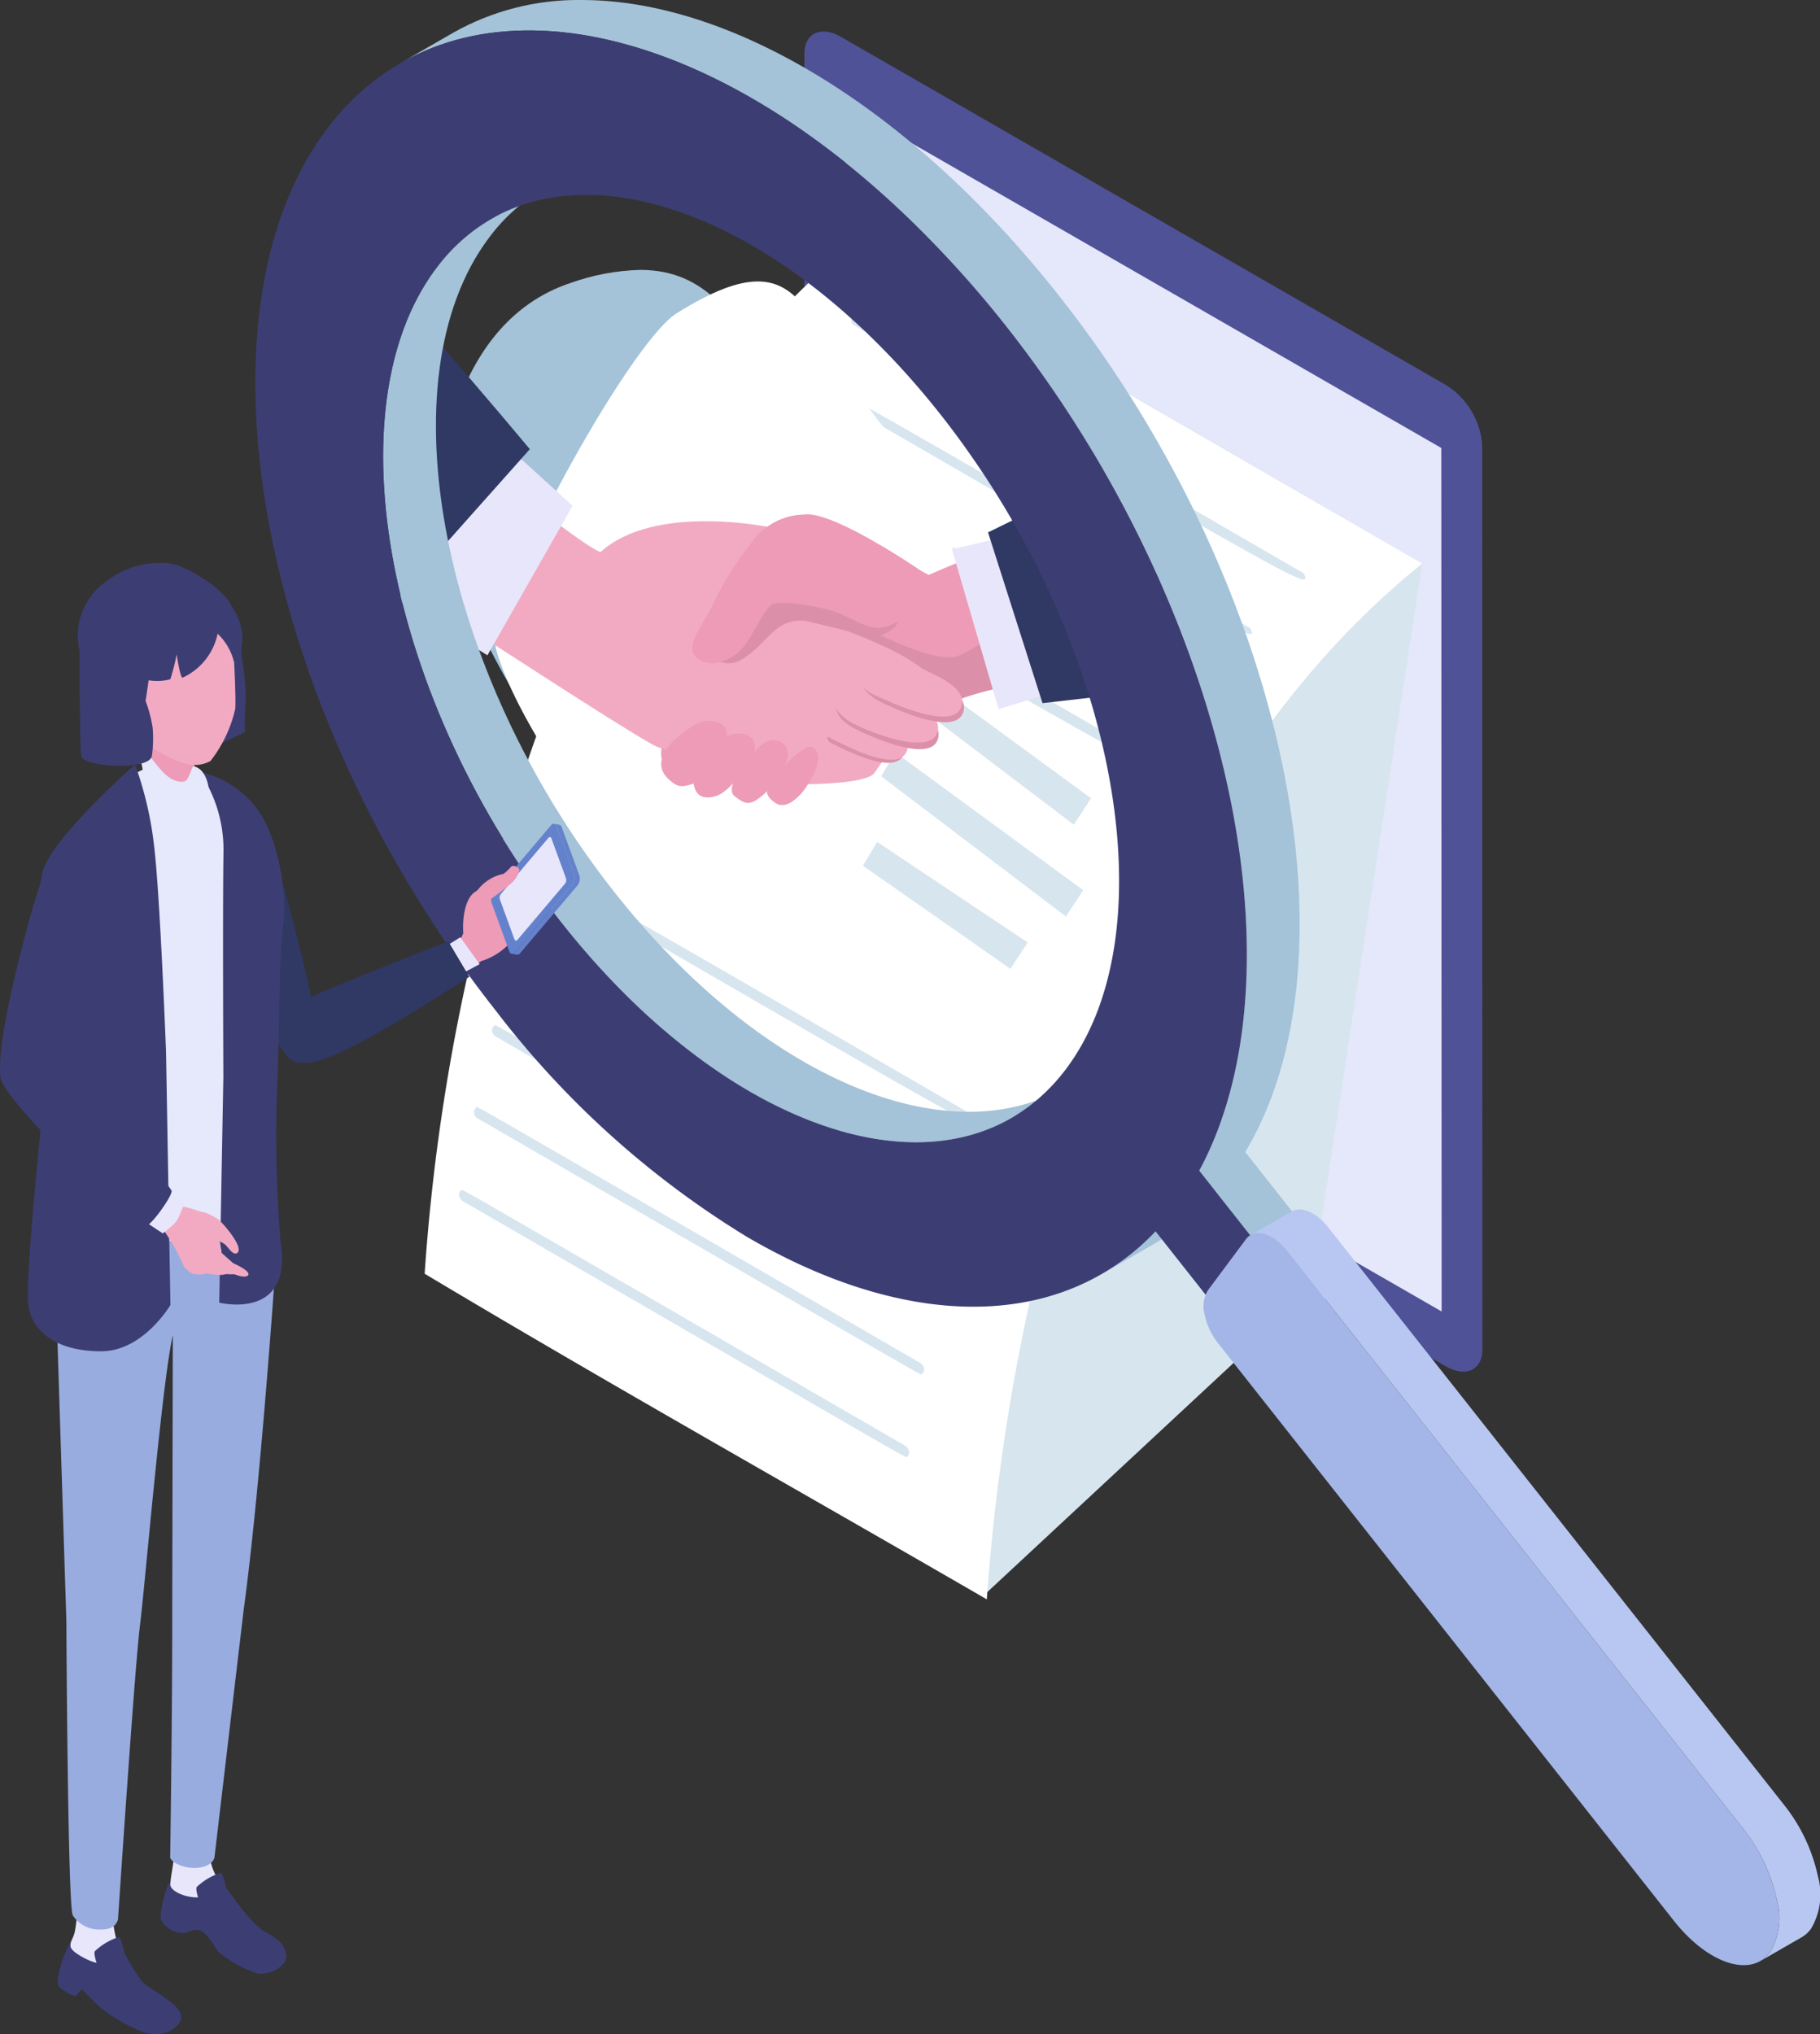 <svg xmlns="http://www.w3.org/2000/svg" xmlns:xlink="http://www.w3.org/1999/xlink" width="145" height="162" viewBox="0 0 145 162"><rect x="0" y="0" width="145" height="162" fill="#333333" stroke="none"/><defs><clipPath id="a"><rect width="145" height="162" fill="none"/></clipPath><clipPath id="c"><rect width="42.459" height="106.701" fill="none"/></clipPath><clipPath id="d"><path d="M84.365,46.5c-9.922,3.269-11.051,16.713-10.124,20.033,2.407,8.627,13.876,32.26,29.158,25.565,6.722-2.945.708-36.021-3.281-39.87-3.1-2.991-4.9-6.767-10.21-6.767A17.9,17.9,0,0,0,84.365,46.5" transform="translate(-73.98 -45.456)" fill="none"/></clipPath><linearGradient id="e" x1="-0.422" y1="3.18" x2="-0.414" y2="3.18" gradientUnits="objectBoundingBox"><stop offset="0" stop-color="#fff"/><stop offset="0.389" stop-color="#fff"/><stop offset="1" stop-color="#a4c2d8"/></linearGradient><clipPath id="g"><path d="M72.967,34.2a14.535,14.535,0,0,0-4.407,3.968C60.227,49.348,64.725,72.663,78.6,90.242c11.775,14.914,26.523,20.91,35.812,15.559l4.207-2.423c-9.289,5.351-24.037-.645-35.812-15.559C68.932,70.24,64.434,46.925,72.766,35.747a14.541,14.541,0,0,1,4.407-3.968Z" transform="translate(-64.374 -31.779)" fill="none"/></clipPath><linearGradient id="h" x1="-0.451" y1="1.851" x2="-0.443" y2="1.851" gradientUnits="objectBoundingBox"><stop offset="0" stop-color="#a6c1d7"/><stop offset="0.209" stop-color="#fff"/><stop offset="1" stop-color="#a4c2d8"/></linearGradient><clipPath id="i"><path d="M81.667,0A20.208,20.208,0,0,0,71.526,2.594L67.319,5.018c12.515-7.209,32.381.868,48.246,20.961,18.7,23.683,24.758,55.09,13.533,70.15a19.6,19.6,0,0,1-5.937,5.346l4.207-2.423a19.6,19.6,0,0,0,5.937-5.347c11.225-15.059,5.166-46.466-13.533-70.15C107.775,8.36,93.489.037,81.826,0Z" transform="translate(-67.319)" fill="none"/></clipPath><linearGradient id="j" x1="-0.413" y1="1.584" x2="-0.407" y2="1.584" xlink:href="#h"/><clipPath id="k"><path d="M196.554,188.806l11.022,13.96,3.326-1.916L199.88,186.89Z" transform="translate(-196.554 -186.89)" fill="none"/></clipPath><linearGradient id="l" x1="-4.196" y1="3.576" x2="-4.174" y2="3.576" gradientUnits="objectBoundingBox"><stop offset="0" stop-color="#a6c1d7"/><stop offset="1" stop-color="#a4c2d8"/></linearGradient></defs><g clip-path="url(#a)"><g clip-path="url(#a)"><path d="M186.233,111.609,138.118,83.93a6.175,6.175,0,0,1-2.942-4.741l-.021-72.076c0-1.683,1.316-2.291,2.94-1.357l48.115,27.678a6.175,6.175,0,0,1,2.942,4.741l.02,72.075c0,1.684-1.316,2.291-2.94,1.357" transform="translate(-71.069 -2.804)" fill="#505298"/><path d="M189.527,113.762l-47.5-27.327L142,17.663l47.5,27.327Z" transform="translate(-74.671 -9.312)" fill="#e5e7fa"/><g transform="translate(70.851 20.268)" style="mix-blend-mode:multiply;isolation:isolate"><g clip-path="url(#c)"><path d="M157.047,149.574l-7.6-20.853-.025-85.847,42.46,24.61-8.907,57.976Z" transform="translate(-149.424 -42.873)" fill="#d7e5ef"/></g></g><path d="M106.04,40.073C95.812,48.246,88.422,59.665,83.227,72.016A159.934,159.934,0,0,0,71.35,122.573c14.809,8.853,29.859,17.289,44.789,25.934a164.482,164.482,0,0,1,7.641-39.266c5.64-16.94,13.426-32.22,27.05-43.234Q128.4,53.093,106.04,40.073" transform="translate(-37.518 -21.128)" fill="#fff"/><path d="M179.147,74.058a.346.346,0,0,0-.134-.161c-36.144-20.928-36.144-20.928-35.959-19.962a.352.352,0,0,0,.144.193c36.289,21.012,36.289,21.012,35.948,19.93" transform="translate(-75.211 -28.273)" fill="#d7e5ef"/><path d="M170.023,83.07c-36.282-21.008-36.282-21.008-35.86-19.942.024.06.1.113.144.161C170.589,84.3,170.589,84.3,170.165,83.229a.382.382,0,0,0-.142-.159" transform="translate(-70.507 -33.096)" fill="#d7e5ef"/><path d="M161.538,93.5h0C125.41,72.58,125.41,72.58,125.69,73.6a.448.448,0,0,0,.157.2c36.129,20.919,36.129,20.919,35.847,19.9a.4.4,0,0,0-.156-.2" transform="translate(-66.069 -38.629)" fill="#d7e5ef"/><path d="M153.475,105.3c-36.01-20.851-36.01-20.851-35.833-19.863a.5.5,0,0,0,.17.25c36.135,20.923,36.135,20.923,35.822,19.824a.414.414,0,0,0-.159-.21" transform="translate(-61.849 -44.879)" fill="#d7e5ef"/><path d="M125.818,166.476c-35.747-20.7-35.747-20.7-35.673-19.954a.5.5,0,0,0,.229.38c35.746,20.7,35.746,20.7,35.671,19.955a.5.5,0,0,0-.228-.381" transform="translate(-47.398 -77.137)" fill="#d7e5ef"/><path d="M121.807,179.784c-35.747-20.7-35.747-20.7-35.652-19.937a.528.528,0,0,0,.237.387c35.814,20.737,35.814,20.737,35.643,19.894a.592.592,0,0,0-.228-.344" transform="translate(-45.299 -84.159)" fill="#d7e5ef"/><path d="M118.288,193.107C83.1,172.734,83.1,172.734,82.9,172.7c-.389.265-.239.636.007.873,35.763,20.708,35.763,20.708,35.628,19.928a.546.546,0,0,0-.244-.389" transform="translate(-43.465 -91.052)" fill="#d7e5ef"/><path d="M115.249,206.914C80.064,186.541,80.064,186.541,79.86,186.5a.54.54,0,0,0,.035.883c35.185,20.373,35.185,20.373,35.387,20.409.489-.354.024-.846-.033-.881" transform="translate(-41.876 -98.332)" fill="#d7e5ef"/><path d="M112.72,220.852c-35.185-20.373-35.185-20.373-35.386-20.41-.43.33-.075.786.064.886,35.185,20.373,35.185,20.373,35.384,20.409.468-.357,0-.851-.062-.885" transform="translate(-40.557 -105.682)" fill="#d7e5ef"/></g><g transform="translate(35.078 21.49)"><g clip-path="url(#d)"><rect width="57.144" height="42.618" transform="matrix(0.113, -0.994, 0.994, 0.113, -6.655, 52.654)" fill="url(#e)"/></g></g><g clip-path="url(#a)"><path d="M97.677,49.949C93.812,52.363,82.364,73.4,83.29,76.717c2.407,8.627,19.2,32.6,34.48,25.9,6.722-2.945,5.711-33.709-2.289-42.114s-6.418-17.665-17.8-10.555" transform="translate(-43.769 -25)" fill="#fff"/><path d="M149.19,126.769l-1.135,1.894,14.719,11.168,1.376-2.1-14.96-10.96" transform="translate(-77.853 -66.838)" fill="#d7e5ef"/><path d="M146.127,141.839l-1.135,1.894,11.751,8.211,1.376-2.1Z" transform="translate(-76.242 -74.784)" fill="#d7e5ef"/><path d="M150.519,111.3l-1.135,1.894L164.1,124.361l1.376-2.1-14.96-10.96" transform="translate(-78.552 -58.682)" fill="#d7e5ef"/><path d="M140.284,91.337c-1.781-.13-7.886,2.607-7.886,2.607s-5.291-3.1-9.96-.829c-6.025,2.928-11.981,13.031-11.3,15.489,1.207,4.364,21.118-2.805,23.607-4.62s9.077-2.464,9.077-2.464-1.756-10.053-3.537-10.183" transform="translate(-58.411 -48.154)" fill="#ed9bb6"/><path d="M128.5,100.258a1.825,1.825,0,0,1,1.12-.7,2.73,2.73,0,0,1,1.376.294c2.278.923,7.068-.1,7.552.965s.312,1.859-2.161,2.638-4.753-1.762-5.725-2.1a3.381,3.381,0,0,0-2.929.168c-.131-.236.6-1.072.766-1.272" transform="translate(-67.161 -52.486)" fill="#db8fa8"/><path d="M145.532,103.611c1.938.886,4.343,1.949,5.931,1.833s7.451-5,7.48-4.725c.027.255,3.165,5.379,2.051,5.744-2.131.7-5.863,1.288-8.474,2.154-1.814.6-2.422,1.671-3.04,1.866-2.474.779-4.494-3.363-5.466-3.7-1.01-.347,1.086-3.373,1.517-3.176" transform="translate(-75.585 -53.098)" fill="#db8fa8"/><path d="M70.145,88.715S88.087,100.48,89.3,100.867c4.108,1.3,9.13,3.113,11.693,2.97.507-.03,4.909-.032,5.566-.919a17.4,17.4,0,0,1,1.152-1.574c.564-.552,2.825-1.9,3.022-2.417a7.405,7.405,0,0,1,.689-1.782c1.184-2.437-4.951-4.729-8.188-5.974-2.218-.852-4.643-7.741-4.643-7.741s-9.391-2.1-13.863,1.9c-1.437-.473-9.278-6.872-9.278-6.872Z" transform="translate(-36.885 -41.366)" fill="#f2aac2"/><path d="M126.352,124.684c-.738-.087-1.629.876-2.094,1.523s-1.9,2.344-1.034,2.982,1.2.787,2.426-.32c0,0,.654-.905,1.38-1.953s.452-2.1-.679-2.232" transform="translate(-64.653 -65.736)" fill="#ed9bb6"/><path d="M120.545,123.607a1.835,1.835,0,0,0-1.35.208,7.8,7.8,0,0,0-2.652,3.685c.055.424.245,1.462,1.707,1.067s3.084-3.373,3.084-3.373c.2-.737.074-1.375-.789-1.586" transform="translate(-61.283 -65.144)" fill="#ed9bb6"/><path d="M115.586,121.522a2.261,2.261,0,0,0-2.037.361c-1.353.8-3.541,2.711-1.808,4.23.642.563.9.64,1.909.311s2.652-3.685,2.652-3.685a1,1,0,0,0-.717-1.217" transform="translate(-58.421 -64.009)" fill="#ed9bb6"/><path d="M132.582,125.913c-.513-.365-1.489.605-1.918.988a10.04,10.04,0,0,0-1.76,2.193c-.163.473.113.84.6,1.181.8.557,1.633-.254,2.081-.726s2.055-2.88.993-3.636" transform="translate(-67.758 -66.344)" fill="#ed9bb6"/><path d="M145.069,122.957c.809-1.631-2.367-3.178-3.065-3.574a1.482,1.482,0,0,0-2.2.559c-.562,1.02-1.226,1.7-.4,2.086s4.857,2.56,5.666.929" transform="translate(-73.1 -62.803)" fill="#db8fa8"/><path d="M143.7,122.291c.809-1.631-2.367-3.178-3.065-3.574s-4-.78-4.564.24,1.138,2.022,1.964,2.4,4.857,2.56,5.666.929" transform="translate(-71.494 -62.376)" fill="#f2aac2"/><path d="M122,99.095a25.38,25.38,0,0,0-4.29,4.239c-.035.379,1.119.667,1.469.818a1.982,1.982,0,0,0,1.735-.1c1.212-.692,1.868-1.7,2.972-2.556a3.01,3.01,0,0,1,2.109-.571c.174.016,4.013.963,4.184,1l-3.443-4.271A9.109,9.109,0,0,0,122,99.095" transform="translate(-61.894 -51.486)" fill="#db8fa8"/><path d="M148.526,119.844c.809-1.631-2.27-2.782-2.969-3.177a14.06,14.06,0,0,0-3.693-1.345c-.7,0-1.064.523-1.3,1.323-.383,1.3,1.065,2.04,1.89,2.422s5.262,2.409,6.071.778" transform="translate(-73.881 -60.802)" fill="#db8fa8"/><path d="M148.381,118.847c.809-1.631-2.329-2.624-3.027-3.019a14.068,14.068,0,0,0-3.694-1.345c-.7,0-1.064.523-1.3,1.323-.383,1.3,1.064,2.04,1.89,2.422s5.32,2.25,6.129.619" transform="translate(-73.774 -60.36)" fill="#f2aac2"/><path d="M152.8,115.3c.809-1.631-2.27-2.782-2.969-3.177a14.06,14.06,0,0,0-3.693-1.345c-.7,0-1.064.523-1.3,1.323-.383,1.3,1.064,2.04,1.89,2.422s5.262,2.409,6.071.778" transform="translate(-76.131 -58.407)" fill="#db8fa8"/><path d="M152.489,114.394c.809-1.631-2.215-2.713-2.914-3.108a14.045,14.045,0,0,0-3.693-1.346c-.7,0-1.064.523-1.3,1.323a1.628,1.628,0,0,0,.005,1.216c.375.636,1.333.951,1.885,1.206.826.382,5.207,2.34,6.016.709" transform="translate(-75.967 -57.965)" fill="#f2aac2"/><path d="M125.231,86.669a5.245,5.245,0,0,0-4.281,2.35,24.221,24.221,0,0,0-3.079,4.967c-.922,1.748-2.12,3.189-1.3,4s2,.6,3-.034c1.436-.911,1.787-2.829,3.04-4.1.3-.3,2.422-.143,4.612.423,1.353.35,2.934,1.527,4.033,1.414,2.881-.3,3.884-4.122,3.884-4.122s-7.413-5.19-9.907-4.907" transform="translate(-61.152 -45.69)" fill="#ed9bb6"/><path d="M162.917,91.038l-2.964.7,3.711,12.726,6.923-2.094s-5.4-11.852-7.671-11.327" transform="translate(-84.109 -47.99)" fill="#e8e6fb"/><path d="M169.7,85.879l-3.683,1.8,4.34,13.6,3.948-.451Z" transform="translate(-87.3 -45.279)" fill="#303864"/><path d="M78.172,78.553,71.389,90.459l-9.478-5.8,9.7-12.068Z" transform="translate(-32.555 -38.272)" fill="#e8e6fb"/><path d="M61.6,54.509c4.377,4.994,7.99,9.343,7.99,9.343L58.887,75.867s-1.762-1.023-4.32-2.563C48,69.35,55.805,47.895,61.6,54.509" transform="translate(-27.379 -28.077)" fill="#303864"/></g><g transform="translate(30.524 15.024)"><g clip-path="url(#g)"><rect width="58.421" height="79.39" transform="translate(-4.159 -0.009)" fill="url(#h)"/></g></g><g transform="translate(31.92)"><g clip-path="url(#i)"><rect width="77.243" height="103.689" transform="translate(-0.016 -2.202)" fill="url(#j)"/></g></g><g transform="translate(93.199 88.353)"><g clip-path="url(#k)"><path d="M0,0,21.343.032l.032,21.392L.032,21.392Z" transform="matrix(0.724, -0.69, 0.69, 0.724, -7.953, 7.565)" fill="url(#l)"/></g></g><g clip-path="url(#a)"><path d="M200.108,209.653l-11.022-13.96,3.542-4.751,11.022,13.96Z" transform="translate(-99.428 -100.673)" fill="#3c3e73"/><path d="M121.8,75.476c-.881-14.794-7.6-32.251-19.077-46.794q-2.6-3.285-5.329-6.136C82,6.367,64.21.845,53.115,8.6a19.875,19.875,0,0,0-4.57,4.47C37.317,28.131,43.377,59.54,62.077,83.219a73.166,73.166,0,0,0,19.946,17.966c13.529,7.931,26.766,7.67,34.239-2.352,4.328-5.81,6.088-14.058,5.538-23.357M107.536,87.787C99.2,98.958,81.192,93.772,67.314,76.2,54.031,59.377,49.341,37.306,56.259,25.638a16.633,16.633,0,0,1,1.014-1.517c8.325-11.178,26.336-5.985,40.214,11.59.982,1.243,1.908,2.511,2.793,3.8,11.657,17.006,15,37.881,7.256,48.273" transform="translate(-22.561 -2.707)" fill="#3c3e73"/><path d="M250.749,263.6a2.478,2.478,0,0,0,.754-.678,5.368,5.368,0,0,0,.556-4.173,13.729,13.729,0,0,0-2.712-5.715l-36.311-45.988c-.956-1.211-2.153-1.7-2.908-1.264L213.4,203.9c.754-.434,1.952.053,2.908,1.264l36.311,45.988a13.738,13.738,0,0,1,2.712,5.715,5.37,5.37,0,0,1-.557,4.173,2.484,2.484,0,0,1-.754.678Z" transform="translate(-110.494 -107.42)" fill="#b7c7f1"/><path d="M246.6,265.7c-1.719.99-4.569-.261-6.891-3.2L203.4,216.511a5.515,5.515,0,0,1-1.084-2.31,2.466,2.466,0,0,1,.269-1.919l3.038-4.076a1.185,1.185,0,0,1,.359-.323c.754-.434,1.952.053,2.908,1.264L245.2,255.135a13.73,13.73,0,0,1,2.712,5.715,5.368,5.368,0,0,1-.556,4.173,2.478,2.478,0,0,1-.754.678" transform="translate(-106.349 -109.522)" fill="#a4b6e7"/><path d="M45.508,154.863S42.2,139.446,40.9,139.611c-.511.065-2.918,4.774-2.159,6.975,1.614,4.672,3.505,11.353,5.115,11.619,2.368.391,2-.866,1.65-3.341" transform="translate(-20.295 -73.608)" fill="#303864"/><path d="M78.522,149.048c-.987.556-1.084,2.516-1.01,3.342l-.3.647.971,2.088.762-.522a5.063,5.063,0,0,0,2.221-1.386c.847-.893,1.432-1.559,1.432-1.559a2.454,2.454,0,0,0-2.238-3.589,5.851,5.851,0,0,0-1.838.979" transform="translate(-40.6 -78.06)" fill="#ed9bb6"/><path d="M74.2,158.825l.486,2.57,2.54-1.357-1.533-2.145Z" transform="translate(-39.015 -83.248)" fill="#e8e6fb"/><path d="M49.358,163.506s-1.947,4.75.7,4.753,12.794-6.833,12.924-6.862L61.3,158.563s-11.976,4.669-11.939,4.943" transform="translate(-25.591 -83.601)" fill="#303864"/><path d="M86.015,155.567a4.048,4.048,0,0,0-.4.493.392.392,0,0,0,.016.486.428.428,0,0,0,.477.013c.113-.079.428-.384.554-.456Z" transform="translate(-44.978 -82.022)" fill="#ed9bb6"/><path d="M87.727,153.716a1.72,1.72,0,0,0-.663.45,4.571,4.571,0,0,0-.341.35.425.425,0,0,0,.572.581c.223-.151.938-.651.922-.92a.466.466,0,0,0-.49-.461" transform="translate(-45.579 -81.046)" fill="#ed9bb6"/><path d="M85.48,153.267a5.037,5.037,0,0,0-.514.591.481.481,0,0,0,0,.6.525.525,0,0,0,.585.033c.142-.094.539-.457.7-.54Z" transform="translate(-44.625 -80.809)" fill="#ed9bb6"/><path d="M87.056,151.367a2.736,2.736,0,0,0-.982.58c-.244.192-.289.243-.516.45-.261.486.136.966.762.733.33-.195,1.39-.838,1.392-1.18,0-.374-.27-.574-.655-.582" transform="translate(-44.947 -79.807)" fill="#ed9bb6"/><path d="M85.056,151.386c-.125.123-.39.32-.5.453-.157.192-.286.411-.162.577a.43.43,0,0,0,.518.072,3.174,3.174,0,0,0,.705-.4Z" transform="translate(-44.351 -79.817)" fill="#ed9bb6"/><path d="M86.922,149.371a2.121,2.121,0,0,0-.831.529,5.8,5.8,0,0,0-.431.418c-.21.462.082.841.615.635.28-.178,1.242-.668,1.232-1a.573.573,0,0,0-.586-.584" transform="translate(-45.007 -78.755)" fill="#ed9bb6"/><path d="M84.452,148.565a5.076,5.076,0,0,0-.514.591.482.482,0,0,0,0,.6.526.526,0,0,0,.585.032c.142-.094.539-.457.7-.54Z" transform="translate(-44.084 -78.33)" fill="#ed9bb6"/><path d="M86.235,147.13a2.121,2.121,0,0,0-.831.529,5.8,5.8,0,0,0-.431.418.522.522,0,0,0,.682.734c.279-.178,1.175-.766,1.165-1.1a.573.573,0,0,0-.586-.584" transform="translate(-44.65 -77.573)" fill="#ed9bb6"/><path d="M84.427,149.021l4.575-5.4a.884.884,0,0,0,.14-.79L87.745,139a.247.247,0,0,0-.459-.083l-4.575,5.4a.882.882,0,0,0-.139.79l1.4,3.827a.247.247,0,0,0,.459.084m3.084-10.038a.187.187,0,0,0-.171.08.187.187,0,0,1,.171-.08M84.2,148.954a.189.189,0,0,1-.133-.136l-1.4-3.827a.459.459,0,0,1-.026-.131.459.459,0,0,0,.026.131l1.4,3.827a.189.189,0,0,0,.133.136" transform="translate(-43.398 -73.177)" fill="#6482cc"/><path d="M85.125,149.154a.135.135,0,0,0,.251.045l3.781-4.465a.484.484,0,0,0,.076-.433l-1.154-3.162a.135.135,0,0,0-.251-.045l-3.781,4.465a.484.484,0,0,0-.076.433Z" transform="translate(-44.143 -74.355)" fill="#e8e6fb"/><path d="M86.245,149.024l4.575-5.4a.881.881,0,0,0,.14-.79L89.562,139a.283.283,0,0,0-.2-.206l.41.072a.283.283,0,0,1,.2.206l1.4,3.827a.881.881,0,0,1-.14.79l-4.575,5.4a.283.283,0,0,1-.257.122l-.411-.072a.283.283,0,0,0,.257-.122" transform="translate(-45.216 -73.18)" fill="#6482cc"/><path d="M79.613,148.242a3.422,3.422,0,0,1,2.34-1.729,3.2,3.2,0,0,0,.568-.529c.228-.287.743.07.7.256a2.093,2.093,0,0,1-.777,1.127,20.235,20.235,0,0,1-1.709,1.295c-.313.195-1.371.639-1.117-.419" transform="translate(-41.843 -76.912)" fill="#ed9bb6"/><path d="M10.955,325.371a9.282,9.282,0,0,0-1.17,2.889c-.049.321-.159.869-.02,1.074a3.584,3.584,0,0,0,1.3.77c.194-.012.478-.6.6-.49.08.071,1.3,1.343,1.611,1.55a14.594,14.594,0,0,0,3.2,1.808c1.889.538,2.888-.415,3.063-1.054.274-1-2.36-2.283-3.033-2.877a11.96,11.96,0,0,1-1.576-2.609,16.608,16.608,0,0,0-2.609-1.858s-.942.5-1.361.8" transform="translate(-5.099 -171.129)" fill="#1e292b"/><path d="M27.586,316.327c-.141.343-.771,2.41-.557,2.889a1.981,1.981,0,0,0,1.819,1.039c.377-.088.659-.211.852-.241.886-.135,1.432,1.163,1.879,1.724a8.816,8.816,0,0,0,3.175,1.745,2.454,2.454,0,0,0,2.147-.932c.206-.6.158-1.587-1.616-2.395-1.551-1.052-3.028-3.673-3.59-4.064a10.065,10.065,0,0,0-2.634-.68Z" transform="translate(-14.19 -166.299)" fill="#1e292b"/><path d="M31.84,308.511a6.17,6.17,0,0,0-.046,1.985c.174,1.019.751,1.748.726,2.019s-.284.784-1.32.99-2.514-.366-2.572-.936.6-2.962.248-4.011,2.964-.046,2.964-.046" transform="translate(-15.052 -162.433)" fill="#1e292b"/><path d="M15.216,322.208a8.738,8.738,0,0,0,.553,2.572,3.733,3.733,0,0,1-1.743,1.058c-.466,0-2.052-.806-2.156-1.25s.233-.7.341-1.337c.135-.793.217-1.643.076-1.655,0,0,2.97-.471,2.929.612" transform="translate(-6.232 -169.506)" fill="#1e292b"/><path d="M18.272,327.555c-.018-.045-.266-1.188-.442-1.245a4.926,4.926,0,0,0-1.934,1.142c-.128.314.342,1.464.342,1.464Z" transform="translate(-8.347 -172.043)" fill="#1e292b"/><path d="M35.39,316.739c-.018-.045-.266-1.188-.442-1.245a4.92,4.92,0,0,0-1.934,1.142c-.128.314.342,1.464.342,1.464Z" transform="translate(-17.348 -166.341)" fill="#1e292b"/><path d="M10.955,325.371a9.282,9.282,0,0,0-1.17,2.889c-.049.321-.159.869-.02,1.074a3.584,3.584,0,0,0,1.3.77c.194-.012.478-.6.6-.49.08.071,1.3,1.343,1.611,1.55a14.594,14.594,0,0,0,3.2,1.808c1.889.538,2.888-.415,3.063-1.054.274-1-2.36-2.283-3.033-2.877a11.96,11.96,0,0,1-1.576-2.609,16.608,16.608,0,0,0-2.609-1.858s-.942.5-1.361.8" transform="translate(-5.099 -171.129)" fill="#3c3e73"/><path d="M27.586,316.327c-.141.343-.771,2.41-.557,2.889a1.981,1.981,0,0,0,1.819,1.039c.377-.088.659-.211.852-.241.886-.135,1.432,1.163,1.879,1.724a8.816,8.816,0,0,0,3.175,1.745,2.454,2.454,0,0,0,2.147-.932c.206-.6.158-1.587-1.616-2.395-1.551-1.052-3.028-3.673-3.59-4.064a10.065,10.065,0,0,0-2.634-.68Z" transform="translate(-14.19 -166.299)" fill="#3c3e73"/><path d="M31.84,308.511a6.17,6.17,0,0,0-.046,1.985c.174,1.019.751,1.748.726,2.019s-.284.784-1.32.99-2.514-.366-2.572-.936.6-2.962.248-4.011,2.964-.046,2.964-.046" transform="translate(-15.052 -162.433)" fill="#e8e6fb"/><path d="M15.216,322.208a8.738,8.738,0,0,0,.553,2.572,3.733,3.733,0,0,1-1.743,1.058c-.466,0-2.052-.806-2.156-1.25s.233-.7.341-1.337c.135-.793.217-1.643.076-1.655,0,0,2.97-.471,2.929.612" transform="translate(-6.232 -169.506)" fill="#e8e6fb"/><path d="M18.272,327.555c-.018-.045-.266-1.188-.442-1.245a4.926,4.926,0,0,0-1.934,1.142c-.128.314.342,1.464.342,1.464Z" transform="translate(-8.347 -172.043)" fill="#3c3e73"/><path d="M35.39,316.739c-.018-.045-.266-1.188-.442-1.245a4.92,4.92,0,0,0-1.934,1.142c-.128.314.342,1.464.342,1.464Z" transform="translate(-17.348 -166.341)" fill="#3c3e73"/><path d="M10.725,256.357a2.5,2.5,0,0,0,2.224,1.124c.571,0,1.148-.09,1.378-.789,0,0,1.342-20.2,1.746-23.377s1.745-19.3,2.623-23.168l-.046,22.009c.01,8-.164,19.632-.164,19.632.542.934,3.125,1.172,3.524-.017,0,0,2.31-19.591,2.336-19.782,1.346-9.89,2.523-27.271,2.523-27.271L25.613,196.9l-2.607,1.6L12.061,200.34,9.37,206.366l.844,26.518s.106,22.763.512,23.472" transform="translate(-4.927 -103.812)" fill="#99ace0"/><path d="M15.445,129.66a21.915,21.915,0,0,0-4.473,4.851L9.011,164.987l4.868,3.444,12.45-4.519L24.757,151.9l1.138-14.287s-1.4-4.891-3.2-6.7c-1.688-1.692-5.075-2.714-7.247-1.259" transform="translate(-4.738 -67.995)" fill="#e6e8fb"/><path d="M33.58,130.088a7.63,7.63,0,0,1,4.284,2.58c1.967,2.262,2.71,7.156,2.351,9.661s-.288,8.668-.452,12.211a103.149,103.149,0,0,0,.248,12.981c1.008,6.292-4.888,4.813-4.888,4.813l.33-17.989s-.064-13.576.011-17.939a11.048,11.048,0,0,0-1.886-6.318" transform="translate(-17.658 -68.588)" fill="#3c3e73"/><path d="M5.869,137.332c.562-2.186,5.435-6.844,7.358-8.517a28.129,28.129,0,0,1,1.521,6.538c.475,3.95.945,16.344.945,16.344l.351,20.151s-2.161,3.69-5.519,3.69-5.48-1.4-5.8-3.7,1.462-18.656,1.462-18.656c-.743-6.546-.881-13.67-.32-15.856" transform="translate(-2.465 -67.917)" fill="#3c3e73"/><path d="M29.035,129.734a2.975,2.975,0,0,1-2.007-.092,6.47,6.47,0,0,1-2.082-.979,3.026,3.026,0,0,1-1.12-1.166,1.283,1.283,0,0,1,.247-1.5c.834.546,1.917,1.65,3.432,1.461s1.724,2.2,1.53,2.277" transform="translate(-12.459 -66.431)" fill="#e6e8fb"/><path d="M29.553,99.54a6.647,6.647,0,0,1,3.422,1.136c1.191.758,1.407,3.536,1.351,3.948a21.984,21.984,0,0,1,.345,3.721,14.132,14.132,0,0,0-.056,2.421s-4.474,2.35-4.831,1.48c-1.435-3.492-1.378-12.576-.23-12.7" transform="translate(-15.091 -52.476)" fill="#3c3e73"/><path d="M27.491,121.637a10.172,10.172,0,0,0-.442,2.163c-.034.72.82.951.492,2.051s-4.113,0-4.109-.233a12.143,12.143,0,0,0-1.251-4.732c-1.195-2.929,4.18-.784,5.31.751" transform="translate(-11.573 -62.969)" fill="#ed9bb6"/><path d="M23.617,113.634a2.608,2.608,0,0,0,2.12-.161,10.5,10.5,0,0,0,1.979-4.167c.057-1.093-.1-3.808-.124-4.337-.211-4.394-4.293-5.708-7.911-3.959-4.6,2.223-2.07,5.042-.475,8.314a11.441,11.441,0,0,0,1.118,2.445,9.038,9.038,0,0,0,3.293,1.865" transform="translate(-8.971 -52.862)" fill="#f2aac2"/><path d="M15.3,96.34a6.989,6.989,0,0,1,5.183-1.481c1.114.158,4.133,1.81,4.907,3.445a4.6,4.6,0,0,1,.8,2.067,2.9,2.9,0,0,1-.641,2.316,4.593,4.593,0,0,0-1.3-2.237,4.953,4.953,0,0,1-2.79,3.5c-.18.079-.474-1.847-.474-1.847a18.6,18.6,0,0,1-.5,1.973,4.058,4.058,0,0,1-1.73.082l-.311,2.1s-.607-.99-.683-.769a13.732,13.732,0,0,0,.145,3.681,12.676,12.676,0,0,1-2.523-2.191,12.378,12.378,0,0,1-2.14-5.194A5.252,5.252,0,0,1,15.3,96.34" transform="translate(-6.911 -49.979)" fill="#3c3e73"/><path d="M21.549,116.725c.367.844,1.044,1.342.386,1.626a1.534,1.534,0,0,1-1.964-.842c-.367-.844-.358-1.881.3-2.165s.91.536,1.277,1.38" transform="translate(-10.374 -60.785)" fill="#f2aac2"/><path d="M28.509,129.9a1.878,1.878,0,0,1-1.867.821,4.736,4.736,0,0,1-2.376-1.328c-.227-.5-.813-2.744-.39-3.09.834.546,1.73,2.722,3.246,2.533.467-.058.592-1.31.829-1.216.532.212,1.078,1.687.557,2.28" transform="translate(-12.477 -66.591)" fill="#e6e8fb"/><path d="M13.379,106.994s3.337,1.216,4.669,2.73c.409.464.36,1.506.591,2.53a10.59,10.59,0,0,1,.553,2.079,9.633,9.633,0,0,1-.05,2.23c-.051,1.273-5.517.94-5.634.076-.147-1.093-.128-9.644-.128-9.644" transform="translate(-7.035 -56.412)" fill="#3c3e73"/><path d="M31.054,204.544c.874-.372,1.237-.709,2.643.2.289.186,2.192,2.327,1.5,2.708-.326.18-.725-.521-.945-.7a4.288,4.288,0,0,0-2.007-.756c-.938-.168-1.054-.622-1.193-1.45" transform="translate(-16.329 -107.643)" fill="#f2aac2"/><path d="M35.419,208.381c.377.025.494,1.251.494,1.251l.92.821s1.521.653,1.164.982-1.886-.392-2.417-.881a7.6,7.6,0,0,1-.79-1.545c-.206-.46,0-.775.58-.634,0,.086-.031.129.049.006" transform="translate(-18.253 -109.846)" fill="#f2aac2"/><path d="M30.589,203.784c-.665-.121-2.118-.84-2.689-.428a11.143,11.143,0,0,0-1.078,1.288s.745,1.111.98,1.483a18.038,18.038,0,0,1,.964,1.909s.578.439.935.182a6.8,6.8,0,0,0,.792-.579,3.141,3.141,0,0,0,.689-2.53,1.464,1.464,0,0,0-.593-1.325" transform="translate(-14.104 -107.151)" fill="#f2aac2"/><path d="M31.206,210.075c.546.7,1.319,1.671,1.319,1.671.483.112,1.846.374,1.98-.03a6.255,6.255,0,0,1-1.661-.885c-.541-.424-.827-1.506-1.145-1.451-.5.365-.727.415-.492.694" transform="translate(-16.36 -110.394)" fill="#f2aac2"/><path d="M33.1,209.969c.546.7,1.319,1.671,1.319,1.671.483.112,1.846.374,1.98-.03a6.254,6.254,0,0,1-1.661-.885c-.541-.424-.827-1.506-1.145-1.451-.5.365-.727.415-.492.694" transform="translate(-17.357 -110.338)" fill="#f2aac2"/><path d="M31.907,212.937a1.833,1.833,0,0,0-.914.206c-.064.055.483.5.581.538.25.106,1.129.154,1.258-.092s-.445-.607-.926-.652" transform="translate(-16.294 -112.268)" fill="#f2aac2"/><path d="M26.718,201.49c-.632,1.312-.253,1.081-1.661,2.2l-2.073-1.375,2.187-2.3Z" transform="translate(-12.086 -105.457)" fill="#e8e6fb"/><path d="M.039,178.1c-.2-1.951,4.064-2.961,4.064-2.961,1.584,1.658,9.479,11.711,9.587,12.04s-1.71,2.974-2.239,2.9S.238,180.052.039,178.1" transform="translate(-0.017 -92.342)" fill="#3c3e73"/><path d="M3.477,144.569c.673-1.453,3.934-2.457,3.934-2.457s-1.864,16.464-1.579,18.735c0,0-4.552,2.126-5.634.282s2.606-15.107,3.279-16.56" transform="translate(0 -74.928)" fill="#3c3e73"/></g></g></svg>